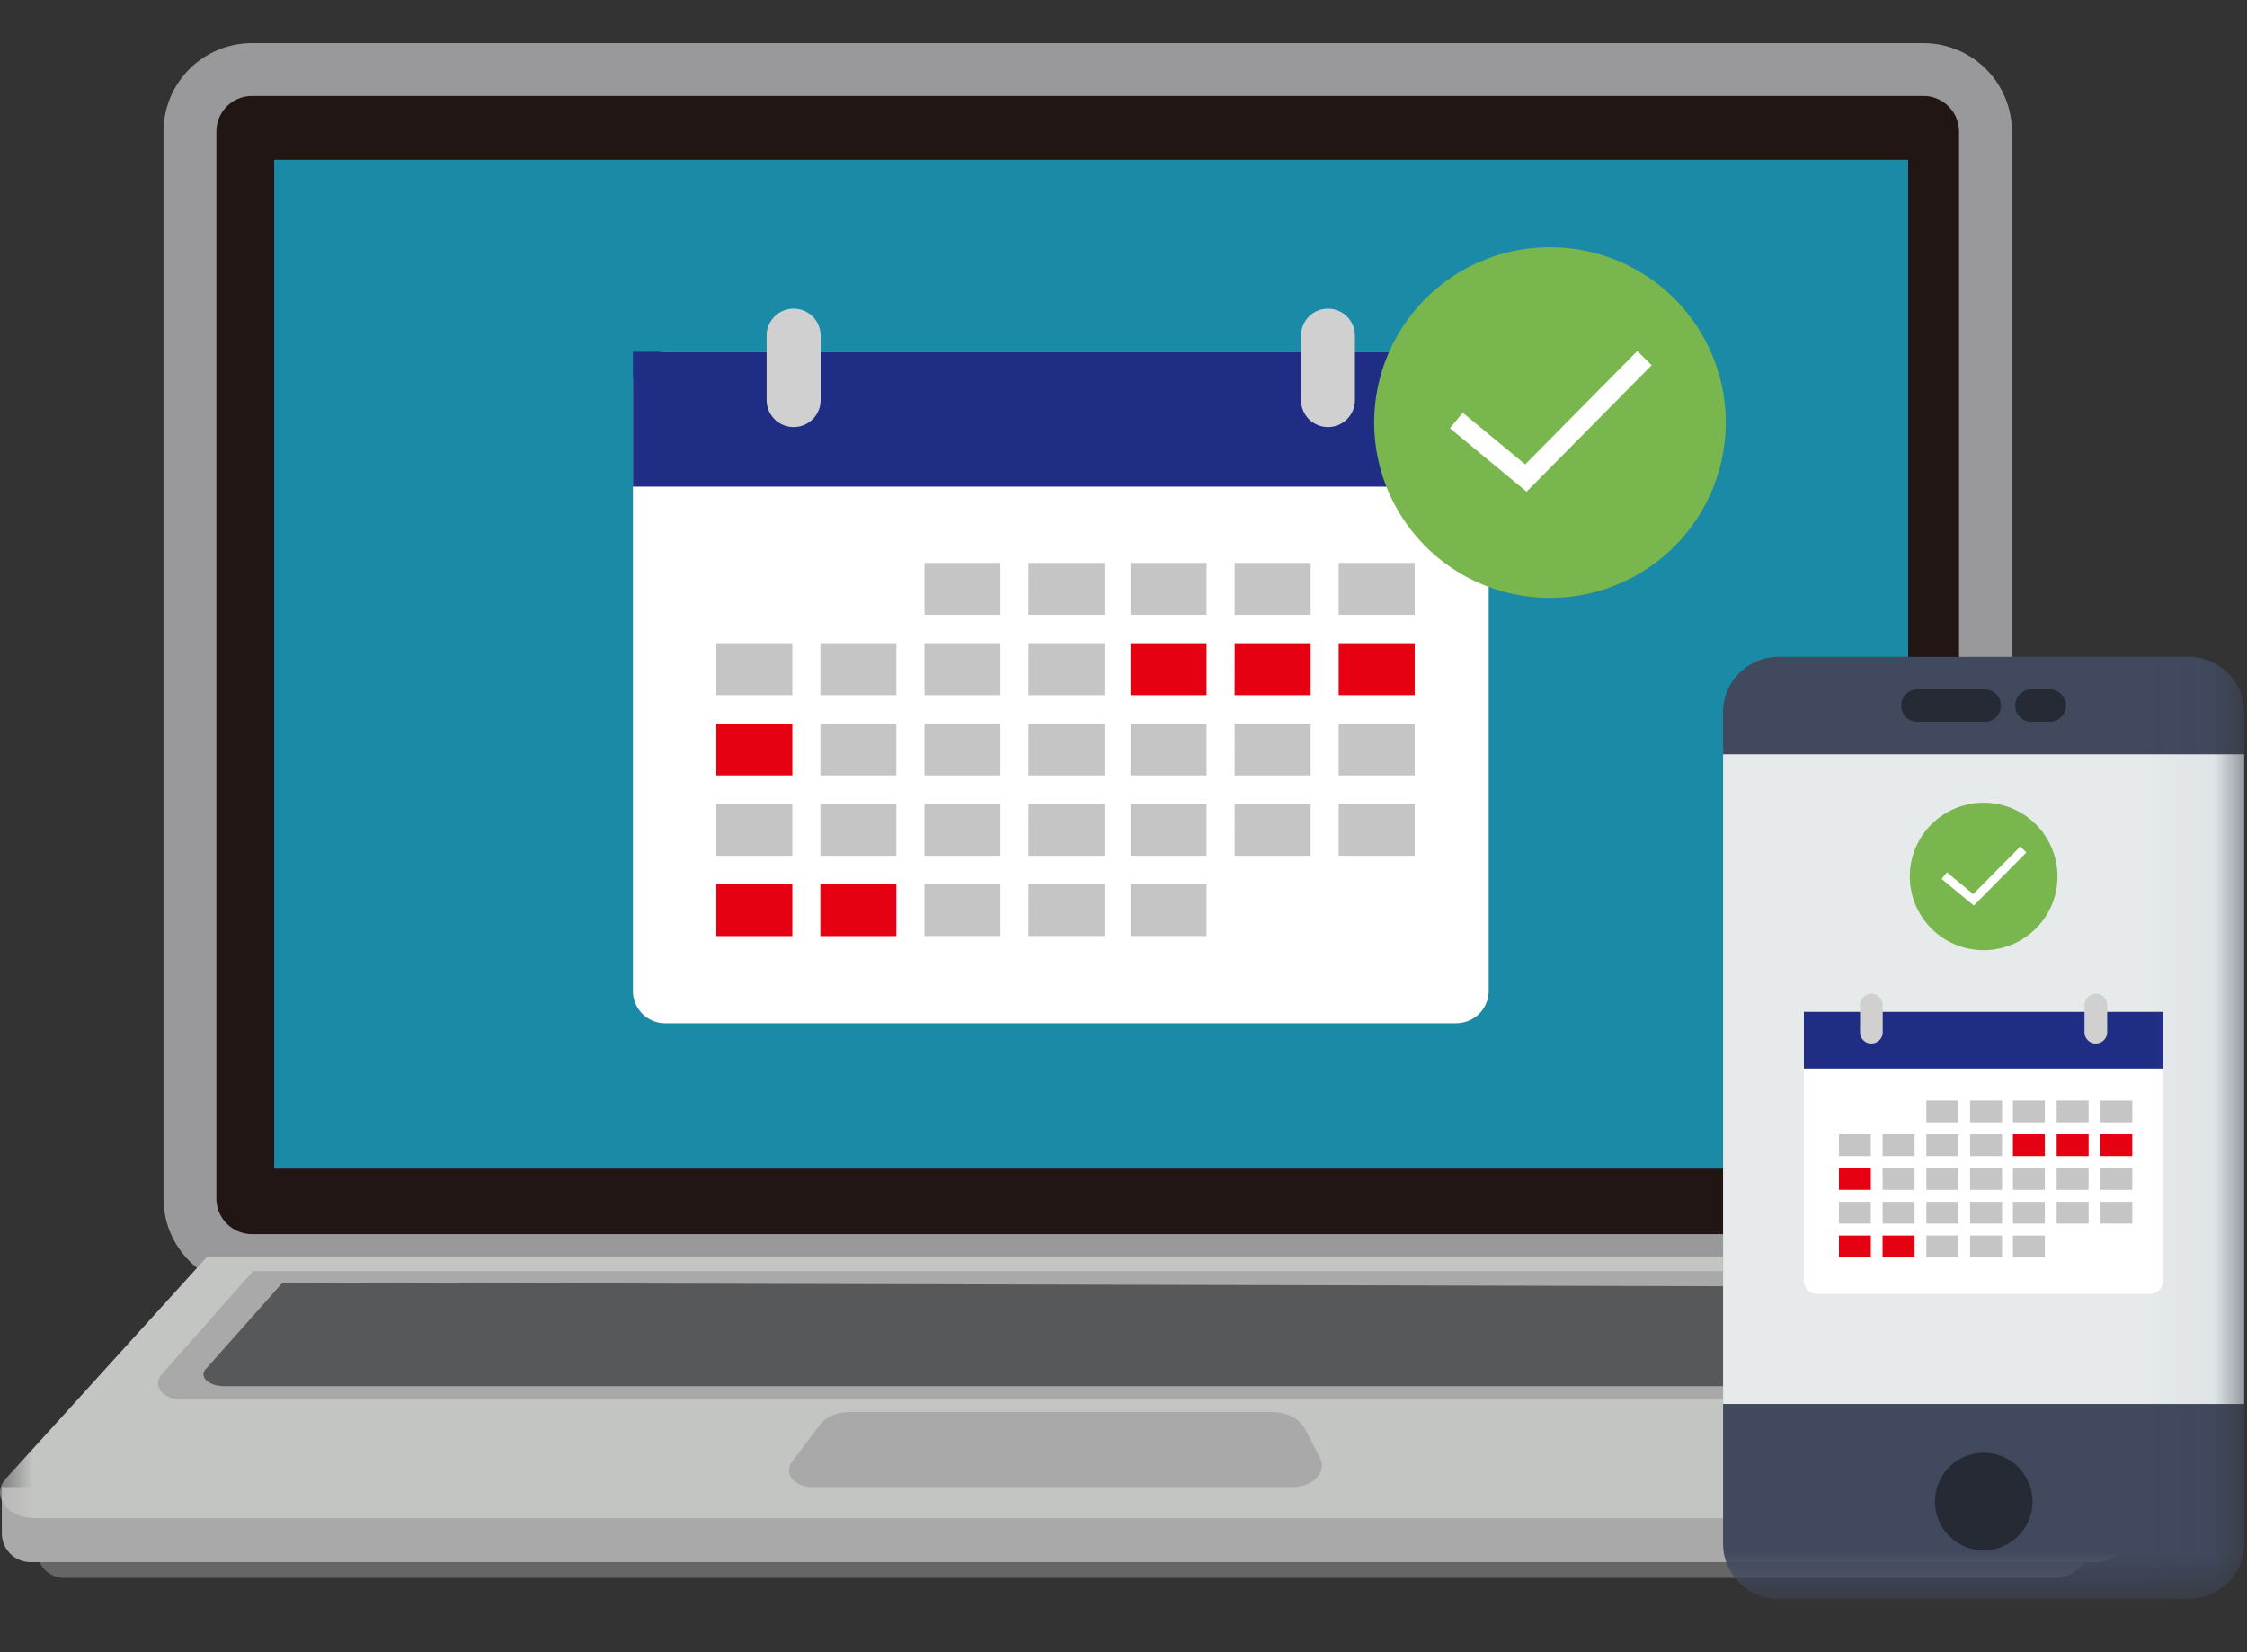 <svg xmlns="http://www.w3.org/2000/svg" xmlns:xlink="http://www.w3.org/1999/xlink" width="34" height="25"><rect width="100%" height="100%" fill="#333333" stroke="none"/><defs><path id="a" d="M0 23.193h33.957V0H0z"/></defs><g fill="none" fill-rule="evenodd" transform="translate(0 1)"><path fill="#666" d="M31.08 22.875H.966a.398.398 0 0 1-.398-.397v-.585h31.074v.42c0 .31-.251.562-.562.562"/><path fill="#AAA9A9" d="M31.698 22.637H.465a.436.436 0 0 1-.437-.436v-.7h32.287v.52c0 .34-.276.616-.617.616"/><path fill="#211613" d="M29.104 18.074H3.814a.94.94 0 0 1-.94-.937V.99a.94.94 0 0 1 .94-.937h25.29a.94.94 0 0 1 .939.937v16.147a.94.94 0 0 1-.94.937"/><path stroke="#99989B" stroke-width=".8" d="M29.104 18.074H3.814a.94.94 0 0 1-.94-.937V.99a.94.94 0 0 1 .94-.937h25.29a.94.94 0 0 1 .939.937v16.147a.94.94 0 0 1-.94.937z"/><mask id="b" fill="#fff"><use xlink:href="#a"/></mask><path fill="#1A8AA6" d="M4.149 16.683h24.724V1.418H4.149z" mask="url(#b)"/><path fill="#C3C5C3" d="M31.811 21.971H.527c-.42 0-.67-.342-.438-.598l3.043-3.355h26.543l2.58 3.403c.187.247-.058.55-.444.55" mask="url(#b)"/><path fill="#AAA9A9" d="M29.421 20.17H2.718c-.26 0-.417-.21-.275-.37l1.385-1.567h25.259l.815 1.406c.146.252-.106.532-.48.532" mask="url(#b)"/><path fill="#57585A" d="M28.908 19.975H3.393c-.249 0-.399-.157-.264-.276l1.145-1.29 24.403.06.69 1.11c.14.188-.102.396-.459.396" mask="url(#b)"/><path fill="#AAA9A9" d="M19.554 21.502h-7.267c-.267 0-.435-.21-.306-.38l.428-.568c.087-.116.254-.188.435-.188h6.407c.219 0 .415.1.492.25l.23.442c.111.214-.105.444-.419.444" mask="url(#b)"/><path fill="#FFF" d="M22.036 14.483h-11.97a.489.489 0 0 1-.489-.488V4.81c0-.27.22-.488.49-.488h11.969c.27 0 .49.218.49.488v9.184a.49.49 0 0 1-.49.488" mask="url(#b)"/><path fill="#1F2E84" d="M9.577 6.364h12.948V4.323H9.577z" mask="url(#b)"/><path fill="#D0D0D0" d="M12.009 5.462a.408.408 0 0 1-.409-.407v-.976a.408.408 0 0 1 .817 0v.976a.408.408 0 0 1-.408.407m8.085 0a.408.408 0 0 1-.408-.407v-.976a.408.408 0 0 1 .816 0v.976a.408.408 0 0 1-.408.407" mask="url(#b)"/><path fill="#C6C5C5" d="M10.839 9.518h1.15v-.786h-1.15zm1.574 0h1.15v-.786h-1.15z" mask="url(#b)"/><path fill="#E50012" d="M10.839 10.733h1.15v-.785h-1.15z" mask="url(#b)"/><path fill="#C6C5C5" d="M12.413 10.733h1.15v-.785h-1.15zm-1.574 1.216h1.15v-.785h-1.15zm1.574 0h1.15v-.785h-1.15z" mask="url(#b)"/><path fill="#E50012" d="M10.839 13.164h1.15v-.785h-1.15zm1.574 0h1.15v-.785h-1.15z" mask="url(#b)"/><path fill="#C6C5C5" d="M13.988 8.302h1.15v-.785h-1.15zm1.574 0h1.151v-.785h-1.15zm-1.574 1.216h1.15v-.786h-1.15zm1.574 0h1.151v-.786h-1.15zm-1.574 1.215h1.15v-.785h-1.15zm1.574 0h1.151v-.785h-1.15zm-1.574 1.216h1.15v-.785h-1.15zm1.574 0h1.151v-.785h-1.15zm-1.574 1.215h1.15v-.785h-1.15zm1.574 0h1.151v-.785h-1.15zm1.545-4.862h1.15v-.785h-1.15zm1.574 0h1.151v-.785h-1.15z" mask="url(#b)"/><path fill="#E50012" d="M17.107 9.518h1.15v-.786h-1.15zm1.574 0h1.151v-.786h-1.15z" mask="url(#b)"/><path fill="#C6C5C5" d="M17.107 10.733h1.15v-.785h-1.15zm1.574 0h1.151v-.785h-1.15zm-1.574 1.216h1.15v-.785h-1.15zm1.574 0h1.151v-.785h-1.15zm-1.574 1.215h1.15v-.785h-1.15zm3.149-4.862h1.15v-.785h-1.15z" mask="url(#b)"/><path fill="#E50012" d="M20.256 9.518h1.15v-.786h-1.15z" mask="url(#b)"/><path fill="#C6C5C5" d="M20.256 10.733h1.15v-.785h-1.15zm0 1.216h1.15v-.785h-1.15z" mask="url(#b)"/><path fill="#7AB64E" d="M26.113 5.394a2.656 2.656 0 0 1-2.66 2.652 2.656 2.656 0 0 1-2.66-2.652 2.656 2.656 0 0 1 2.66-2.653 2.656 2.656 0 0 1 2.66 2.653" mask="url(#b)"/><path fill="#FFF" d="M23.099 6.44l-1.16-.96.194-.235.945.782 1.696-1.715.218.214z" mask="url(#b)"/><path fill="#40495E" d="M33.118 23.193h-6.207a.838.838 0 0 1-.839-.836V9.776c0-.462.376-.837.84-.837h6.206a.84.84 0 0 1 .84.837v12.58a.838.838 0 0 1-.84.837" mask="url(#b)"/><path fill="#E6EAEB" d="M26.072 20.244h7.885v-9.83h-7.885z" mask="url(#b)"/><path fill="#262A34" d="M30.015 20.982a.738.738 0 1 1 .002 1.476.738.738 0 0 1-.002-1.476m0-11.06h-.986a.246.246 0 1 1 0-.491h.986a.246.246 0 1 1 0 .491m.985 0h-.246a.246.246 0 1 1 0-.491H31a.246.246 0 1 1 0 .491" mask="url(#b)"/><path fill="#FFF" d="M32.529 18.579H27.5a.205.205 0 0 1-.206-.206v-3.857c0-.114.092-.205.206-.205h5.028c.113 0 .205.091.205.205v3.857a.205.205 0 0 1-.205.206" mask="url(#b)"/><path fill="#1F2E84" d="M27.295 15.168h5.44v-.858h-5.44z" mask="url(#b)"/><path fill="#D0D0D0" d="M28.317 14.79a.171.171 0 0 1-.172-.172v-.41a.171.171 0 0 1 .343 0v.41a.171.171 0 0 1-.171.171m3.396.001a.171.171 0 0 1-.172-.172v-.41a.171.171 0 0 1 .343 0v.41a.171.171 0 0 1-.171.171" mask="url(#b)"/><path fill="#C6C5C5" d="M27.825 16.493h.483v-.33h-.483zm.661 0h.484v-.33h-.484z" mask="url(#b)"/><path fill="#E50012" d="M27.825 17.003h.483v-.33h-.483z" mask="url(#b)"/><path fill="#C6C5C5" d="M28.486 17.003h.484v-.33h-.484zm-.661.511h.483v-.33h-.483zm.661 0h.484v-.33h-.484z" mask="url(#b)"/><path fill="#E50012" d="M27.825 18.025h.483v-.33h-.483zm.661 0h.484v-.33h-.484z" mask="url(#b)"/><path fill="#C6C5C5" d="M29.148 15.982h.483v-.33h-.483zm.662 0h.483v-.33h-.484zm-.662.511h.483v-.33h-.483zm.662 0h.483v-.33h-.484zm-.662.51h.483v-.33h-.483zm.662 0h.483v-.33h-.484zm-.662.511h.483v-.33h-.483zm.662 0h.483v-.33h-.484zm-.662.511h.483v-.33h-.483zm.662 0h.483v-.33h-.484zm.648-2.043h.483v-.33h-.483zm.662 0h.483v-.33h-.483z" mask="url(#b)"/><path fill="#E50012" d="M30.458 16.493h.483v-.33h-.483zm.662 0h.483v-.33h-.483z" mask="url(#b)"/><path fill="#C6C5C5" d="M30.458 17.003h.483v-.33h-.483zm.662 0h.483v-.33h-.483zm-.662.511h.483v-.33h-.483zm.662 0h.483v-.33h-.483zm-.662.511h.483v-.33h-.483zm1.323-2.043h.483v-.33h-.483z" mask="url(#b)"/><path fill="#E50012" d="M31.781 16.493h.483v-.33h-.483z" mask="url(#b)"/><path fill="#C6C5C5" d="M31.781 17.003h.483v-.33h-.483zm0 .511h.483v-.33h-.483z" mask="url(#b)"/><path fill="#7AB64E" d="M31.132 12.263c0 .615-.5 1.114-1.117 1.114a1.116 1.116 0 0 1-1.117-1.114 1.116 1.116 0 0 1 2.234 0" mask="url(#b)"/><path fill="#FFF" d="M29.866 12.702l-.488-.403.082-.099.397.329.713-.72.091.09z" mask="url(#b)"/></g></svg>